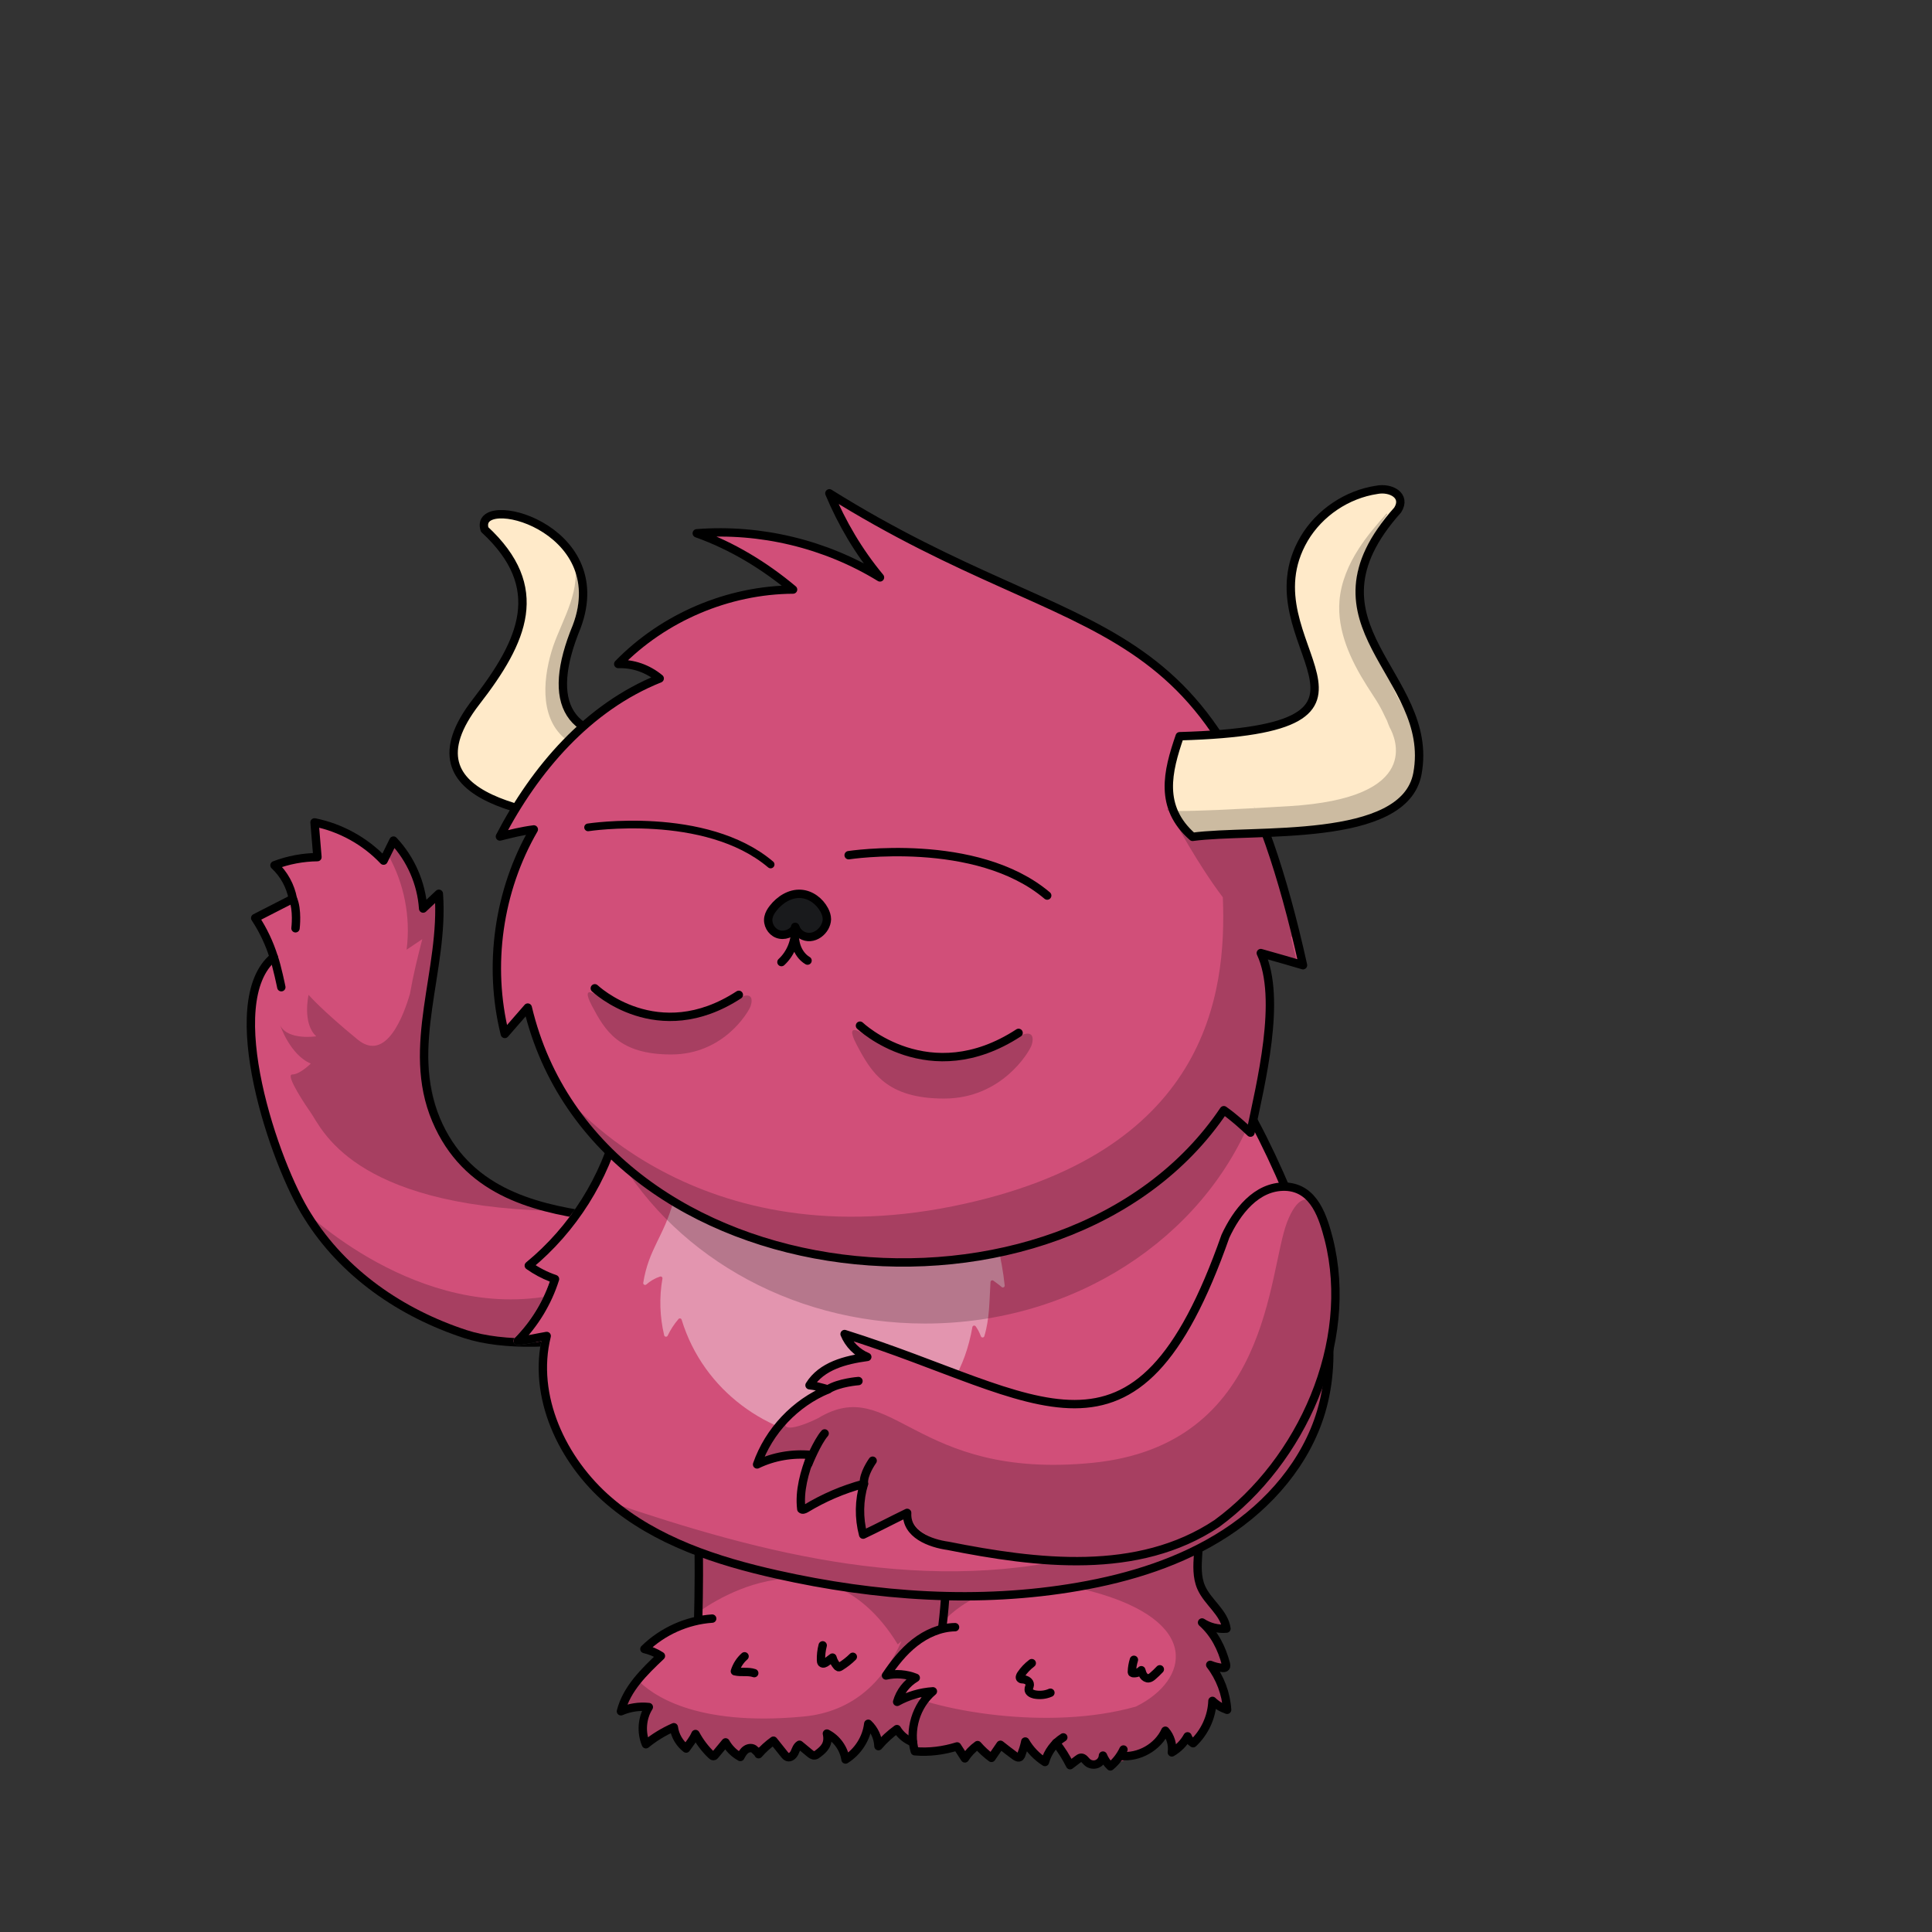 <svg xmlns="http://www.w3.org/2000/svg" xmlns:xlink="http://www.w3.org/1999/xlink" viewBox="0 0 3000 3000" width="100%" height="100%"><rect x="0" y="0" width="3000" height="3000" fill="#333333" stroke="none"/> <g id="Shaggy-Legs-Maroon" class="legs">  <defs>   <style>    .leg-color {     fill: #D14F79;    }   </style>  </defs>  <g>   <path class="leg-color" d="M1850.14,2189.82c9.53-.82,19.84,2.85,17.86,13.63-1.02,20.82-1.9,41.63-3.95,66.61-1.81,60.86-18.08,142.06,4.24,198.54,10.56,19.54,31.22,35.8,29.72,57.92-9.75-2.27-19.51-4.67-29.27-6.94,16.81,21.15,28.2,46.48,32.79,73.19-6.35-.7-12.56-1.28-18.91-1.98,11.29,18.23,17.52,39.59,17.56,61.02-5.83-.72-11.46-3.12-16.09-6.72-1.38,25.73-14.92,50.43-35.87,65.43-1.03-4.1-2.84-8.17-5.27-11.58-4.76,8.54-12.03,15.62-20.79,20.15-3.75-8.4-7.63-16.8-11.38-25.07-11.1,12.36-87.64,61.39-96.9,38.06-9.52,9.08-26.73,7.95-34.93-2.25-2.75,6.93-13.19,7.39-19.27,3.06-11.09-7.65-19.15-41.99-32.33-13.95-1.63,5.6-2.32,12.21-6.72,16.09-10.34-8.58-20.81-17.15-31.15-25.73-1.98,6.9-3.95,13.68-5.8,20.58-9.43-8.35-19.99-15.5-31.27-21.21-4.18,6.46-8.24,12.91-12.43,19.24-9.74-1.88-12.77-11.73-19.66-17.45-8.65,4.15-16.32,10.33-22.28,17.88-6.11-5.49-9.9-18.92-19.75-16.15-18.85,3.96-38.1,7.67-57.04,4.78-2.2-.19-4.05-1.55-3.48-3.89,1.27-12.82,2.54-25.64,3.81-38.59-14.25,22.79-5.34,31.15-32.04,15.61-6.46,7.82-14.12,14.78-22.59,20.34-26.96-52.33-7.91-9.3-46.21,16.31-1.5,1.47-3.45,1.14-4.79-.49-8.54-8.77-17.08-17.53-28.95-25.54-4.03,11.36-9.11,26.24-21.8,28.96-9.79-3.43-17.55-12.09-26.5-17.49-4.35,5.43-6.94,13.26-12.75,17.19-8.78,.02-18.29-19.17-24.56-25.55-8.06,6.32-14.71,16.35-23.75,20.51-9.51-10.93-25.8-11.57-30.46,4.2-8.45-5.8-16.28-12.65-22.98-20.31-4.05,6.71-8.18,18.98-17.07,19.26-12.55-9.03-22.27-22.4-32.58-33.95-2.81,9-7.84,17.29-14.6,24.09-5.53-11.57-11.31-22.88-17.61-34.04-15.15,6.55-29.47,15.01-42.32,25.23-5.74-18.28-3.56-39,5.85-55.7-12.35,1.43-24.82,2.85-37.17,4.28-.9-32.37,32.52-65.45,53.75-87.81-4-4.13-9.26-7.06-14.98-8.3,19.61-20.63,44.68-36.15,69.38-42.87,20.36-58.09-21.51-266.67,15.06-302.04,137.83-119.01,388.93-86.07,554.45-69.13,75.3,9.36,133.39,9.32,203.77,42.58Z"/>   <g>    <path d="M1078.49,2236.54c6.18,92.88,8.11,186.15,5.64,279.18" style="fill: none; stroke: #000; stroke-linecap: round; stroke-linejoin: round; stroke-width: 13px;"/>    <path d="M1105.88,2513.35c-39.16,2.66-77.21,19.75-105.26,47.24,9.1,2.03,17.87,5.76,25.65,10.8-26.07,24.58-53.24,51.13-62.08,85.88,13.5-5.85,28.66-8.14,43.3-6.54-10.69,16.99-12.31,39.25-4.49,57.72,13.08-10.74,27.78-19.6,43.31-26.42,1.7,12.98,8.8,25.15,19.12,33.09,5.06-7.39,10.91-14.16,14.52-22.54,6.58,12.18,14.94,23.28,24.92,32.77,.8,.88,1.86,1.62,3.02,1.58s1.91-.96,2.65-1.89c5.34-6.5,10.82-12.99,16.16-19.49,5.34,9.51,13.33,17.39,22.92,22.64,2.32-4.33,4.76-8.8,8.8-11.51,4.04-2.84,10.09-3.29,13.43,.22,1.6,1.76,3.76,4.53,5.65,3.18" style="fill: none; stroke: #000; stroke-linecap: round; stroke-linejoin: round; stroke-width: 13px;"/>    <path d="M1177.89,2723.93c6.85-7.83,14.63-14.92,23.09-21,5.65,7.18,11.42,14.22,17.07,21.4,1.34,1.64,2.69,3.27,4.64,3.98,4.57,1.66,9.08-2.61,11.14-6.94,2.06-4.33,3.44-9.53,7.62-12.12,5.17,4.35,10.47,8.57,15.64,12.93,2.25,1.86,4.9,3.98,7.86,3.62,1.93-.19,3.57-1.4,5.08-2.61,9.2-7.01,17.74-14.63,13.98-31.3,15.35,7.77,26.43,23.3,28.91,40.26,19.24-11.97,32.65-32.92,35.29-55.47,9.45,8.99,15.28,21.72,15.82,34.74,8.46-9.95,18.12-18.78,28.72-26.47,5.59,9.38,14.6,16.71,24.79,20.38" style="fill: none; stroke: #000; stroke-linecap: round; stroke-linejoin: round; stroke-width: 13px;"/>    <path d="M1458.75,2287.84c12.82,78.47,14.34,158.84,4.59,237.77" style="fill: none; stroke: #000; stroke-linecap: round; stroke-linejoin: round; stroke-width: 13px;"/>    <path d="M1482.99,2526.67c-22.71,.33-44.6,10.07-62.49,24.06-17.89,13.99-32.03,32.13-44.72,50.99,15.25-3.58,31.55-2.29,46.2,3.57-13.94,8.19-24.48,21.82-28.89,37.32,17-9.45,36.18-15.09,55.51-16.35-26.15,22.13-37.59,60.19-28.15,93.07,22.01,2.01,44.51-.9,65.73-7.51,4.07,6.2,8.01,12.4,12.08,18.59,5.17-8.04,11.91-15.09,19.74-20.64,6.43,7.41,13.61,14.03,21.54,19.84,4.69-6.73,9.38-13.59,13.94-20.32,7.41,5.83,14.83,11.66,22.49,17.23,2.38,1.73,5.79,3.56,8.05,1.55,.88-.8,1.23-1.85,1.72-2.89,2.37-6.53,4.75-13.06,6.3-20.98,7.38,12.8,18.06,23.82,30.57,31.82,4.28-15.76,14.68-29.64,28.48-38.21" style="fill: none; stroke: #000; stroke-linecap: round; stroke-linejoin: round; stroke-width: 13px;"/>    <path d="M1639.74,2706.42c8.47,10.7,15.81,22.35,21.88,34.55,3.91-2.96,7.94-6.06,11.85-9.03,1.64-1.21,3.4-2.56,5.34-2.62,3.87-.12,6.33,4.06,9.12,6.68,4,3.88,10.36,5.09,15.59,2.99,5.23-2.1,8.93-7.38,9.14-12.94,2.53,6.37,6.58,12.05,11.51,16.8,8.55-7.11,15.62-16.12,20.34-26.21" style="fill: none; stroke: #000; stroke-linecap: round; stroke-linejoin: round; stroke-width: 13px;"/>    <path d="M1740.17,2726.59c28.24,3.1,57.54-13.45,69.37-39.12,8.03,9.04,11.79,21.7,10.11,33.63,10.14-5.87,18.77-14.67,24.38-24.91,1.56,4.34,4.65,8.24,8.6,10.7,18.05-16.84,29.16-41.07,30.05-65.76,6.52,6.25,14.29,10.91,22.77,13.86-1.57-25.12-10.88-49.87-26.23-69.78,6.15,2.52,12.52,4.12,19.13,4.69,1.68,.2,3.75,.14,4.87-1.19s.67-3.25,.36-4.92c-6.32-24.2-17.63-47.07-37.03-64.4,11.07,7.26,24.74,10.7,37.87,9.51-3.51-25.06-29.05-40.77-39.21-63.95-6.96-15.92-5.99-34.02-4.85-51.22,4.41-72.43,8.96-144.74,10.44-219.79-103.15-36.61-213.58-46.66-322.64-54.04-111.78-7.55-225.67-12.58-333.97,16.03-49.93,13.2-100.22,35.07-131.84,75.96" style="fill: none; stroke: #000; stroke-linecap: round; stroke-linejoin: round; stroke-width: 13px;"/>    <path d="M1156.15,2571.91c-7.03,6.16-12.2,14.33-15.01,23.2,9.76,2.4,20.51-.39,30.04,2.92" style="fill: none; stroke: #000; stroke-linecap: round; stroke-linejoin: round; stroke-width: 13px;"/>    <path d="M1277.47,2554.89c-1.95,7.55-2.87,15.45-2.62,23.32,.05,1.42,.22,2.96,1.16,3.97,2,2,5.3,.35,7.57-1.4,3.03-2.29,6.05-4.58,9.08-6.87,1.32,4.86,3.92,9.56,7.27,13.32,.54,.63,1.2,1.25,1.98,1.49,1.17,.22,2.18-.33,3.2-1.01,6.96-4.35,13.39-9.33,19.14-15.07" style="fill: none; stroke: #000; stroke-linecap: round; stroke-linejoin: round; stroke-width: 13px;"/>    <path d="M1602.11,2582.52c-6.55,4.98-12.3,10.98-16.86,17.83-1.23,1.98-2.43,4.72-.71,6.22,1.06,1,2.61,.95,3.91,1.04,5.04,.23,10.83,3.53,10.6,8.57-.18,2.59-1.91,4.97-1.69,7.67,.26,3.99,4.85,6.3,8.75,7.21,8.32,1.67,17.2,.87,24.96-2.6" style="fill: none; stroke: #000; stroke-linecap: round; stroke-linejoin: round; stroke-width: 13px;"/>    <path d="M1760.73,2577.36c-1.87,6-2.97,12.23-3.15,18.56,.02,.52,.03,.9,.3,1.41,.4,.5,1.05,.61,1.7,.72,4.66,.5,9.39-1.2,12.64-4.53,.87,2.94,1.74,6.01,3.49,8.41,1.76,2.53,4.79,4.37,7.75,4.14,2.45-.21,4.59-1.82,6.47-3.43,3.9-3.35,7.53-6.82,11.03-10.55" style="fill: none; stroke: #000; stroke-linecap: round; stroke-linejoin: round; stroke-width: 13px;"/>   </g>  </g>  <path d="M1900.82,2588.94c-4.99-25.3-16.07-49.22-32.07-69.36,9.75,2.27,19.51,4.67,29.27,6.94,1.49-22.12-19.16-38.38-29.72-57.92-22.32-56.48-6.05-137.68-4.24-198.54,2.05-24.98,2.93-45.79,3.95-66.61,1.98-10.78-8.33-14.45-17.86-13.63-70.38-33.26-128.47-33.23-203.77-42.58-165.52-16.94-416.62-49.89-554.45,69.13-34.01,32.9-.17,215.62-11.65,287.75,.83,.92,1.3,1.43,1.3,1.43,0,0,190.89-150.28,312.47,47.82l5.84-5.09c-26.49,59.85-72.63,109.64-152.39,117.17-169.88,16.05-237.35-35.28-258.49-58.05-.71,.96-1.42,1.92-2.11,2.89-.08,.11-.16,.23-.24,.34-.61,.86-1.21,1.72-1.8,2.58-.13,.19-.25,.38-.38,.57-.53,.79-1.06,1.58-1.58,2.38-.16,.24-.31,.49-.47,.74-.47,.74-.94,1.49-1.4,2.23-.18,.29-.35,.58-.53,.87-.42,.71-.84,1.41-1.25,2.12-.19,.32-.37,.65-.55,.98-.38,.68-.75,1.36-1.12,2.04-.19,.35-.37,.71-.56,1.06-.34,.66-.67,1.32-1,1.97-.19,.38-.37,.75-.55,1.13-.3,.64-.6,1.28-.88,1.92-.18,.4-.35,.79-.52,1.19-.27,.63-.52,1.25-.77,1.88-.16,.41-.33,.82-.49,1.23-.23,.62-.45,1.24-.67,1.85-.15,.42-.3,.84-.44,1.27-.2,.61-.38,1.22-.57,1.83-.13,.43-.26,.86-.38,1.29-.17,.61-.32,1.22-.47,1.83-.11,.43-.22,.86-.31,1.3-.14,.62-.25,1.23-.36,1.85-.08,.43-.17,.85-.24,1.28-.1,.64-.18,1.28-.26,1.91-.05,.4-.11,.81-.16,1.21-.07,.7-.11,1.4-.15,2.1-.02,.34-.06,.68-.07,1.03-.04,1.04-.05,2.08-.02,3.12h0c9.11-1.05,18.29-2.1,27.44-3.16,3.25-.37,6.5-.75,9.74-1.12h0s0,0,0,0c-5.32,9.44-8.32,20.16-8.9,31-.44,8.34,.55,16.75,3.05,24.7,3.21-2.55,6.51-5,9.9-7.33,6.77-4.66,13.87-8.88,21.22-12.63,3.67-1.87,7.41-3.63,11.2-5.27,6.29,11.16,12.07,22.47,17.61,34.04,2.81-2.83,5.31-5.93,7.48-9.22,3.05-4.61,5.47-9.61,7.11-14.86h0s0,0,0,0c1.93,2.17,3.84,4.4,5.76,6.65,1.28,1.5,2.55,3.01,3.84,4.53,7.06,8.31,14.35,16.57,22.98,22.78,8.9-.28,13.03-12.55,17.07-19.26h0c1.24,1.42,2.54,2.8,3.85,4.17,5.78,5.99,12.25,11.42,19.12,16.14,.23-.78,.5-1.51,.78-2.21,.17-.41,.34-.8,.52-1.18,.36-.75,.75-1.45,1.17-2.09,.35-.54,.72-1.05,1.11-1.52,.06-.07,.12-.15,.18-.23,1.48-1.73,3.22-2.97,5.11-3.78,.43-.19,.88-.36,1.33-.5,.35-.11,.7-.2,1.05-.28,.71-.16,1.43-.27,2.16-.32,.37-.03,.73-.04,1.1-.04,5.17-.03,10.7,2.47,15.04,6.96,.31,.32,.61,.65,.91,.99,.56-.26,1.12-.54,1.67-.85,1.23-.69,2.42-1.48,3.58-2.35,.8-.6,1.58-1.23,2.36-1.89,.16-.13,.31-.27,.47-.4,4.87-4.28,9.3-9.62,14.18-13.78,.49-.42,.99-.83,1.5-1.23,1.96,2,4.24,5.24,6.71,8.76,.49,.7,1,1.42,1.51,2.14,3.05,4.31,6.36,8.73,9.69,11.57,1.39,1.18,2.79,2.1,4.17,2.61,.83,.31,1.66,.48,2.48,.47,1.09-.74,2.07-1.61,2.96-2.58,.43-.47,.84-.96,1.24-1.47,2.36-3,4.19-6.61,6.26-9.87,.72-1.15,1.48-2.25,2.29-3.27,4.47,2.7,8.65,6.21,12.94,9.48,1.07,.82,2.15,1.62,3.24,2.39,3.27,2.31,6.66,4.33,10.33,5.62,7.93-1.7,12.89-8.16,16.48-15.53,.36-.74,.7-1.48,1.04-2.24s.65-1.51,.96-2.27c1.24-3.03,2.31-6.09,3.32-8.93h0s0,0,0,0c5.19,3.51,9.75,7.16,13.95,10.89,1.2,1.07,2.37,2.14,3.52,3.22,1.15,1.08,2.27,2.16,3.38,3.25,2.77,2.72,5.44,5.46,8.11,8.19,.34,.41,.71,.74,1.1,.97,1.18,.71,2.56,.62,3.69-.48,1.2-.8,2.34-1.62,3.43-2.45,3.81-2.91,6.97-5.98,9.62-9.08,.38-.44,.75-.88,1.1-1.33,11.45-14.15,12.6-28.25,16.37-28.2,1.18,.02,2.61,1.41,4.7,4.62,.21,.32,.42,.66,.65,1.02,2.44,3.93,5.72,10.11,10.35,19.1,8.47-5.56,16.13-12.52,22.59-20.34h0c2.5,1.46,4.69,2.7,6.62,3.75,1.06,.58,2.03,1.08,2.94,1.53,.37,.18,.73,.36,1.07,.52,4.98,2.37,7.61,2.72,9.49,1.27,.19-.15,.38-.32,.56-.51,.54-.56,1.03-1.29,1.51-2.18,.32-.59,.64-1.26,.97-1.99,.33-.73,.67-1.54,1.04-2.41,.18-.44,.37-.89,.57-1.36,.79-1.87,1.72-4.01,2.89-6.39,.29-.59,.6-1.2,.93-1.83,.98-1.87,2.11-3.88,3.45-6.02h0s0,0,0,0c-.95,9.71-1.9,19.35-2.86,28.97-.32,3.21-.64,6.42-.95,9.62-.14,.59-.13,1.11,0,1.57,.03,.12,.07,.23,.12,.33,.09,.21,.21,.41,.36,.59,.22,.27,.48,.51,.79,.7,.62,.39,1.39,.63,2.22,.7,4.73,.72,9.49,1.03,14.25,1.03,1.19,0,2.38-.02,3.57-.06,3.57-.12,7.15-.39,10.73-.79,9.54-1.06,19.06-2.98,28.48-4.96,.92-.26,1.79-.38,2.62-.37,3.3,.02,5.85,2,8.1,4.67,.19,.22,.37,.45,.56,.68,1.04,1.31,2.02,2.74,2.99,4.18,1.77,2.62,3.51,5.22,5.48,7,5.96-7.55,13.63-13.73,22.28-17.88h0c.43,.36,.85,.73,1.25,1.12,1.61,1.55,3.03,3.3,4.4,5.08,1.38,1.78,2.72,3.58,4.19,5.21,.37,.41,.74,.81,1.13,1.19,2.32,2.31,5.03,4.13,8.68,4.84,4.19-6.33,8.24-12.78,12.43-19.24h0c7.05,3.57,13.82,7.7,20.21,12.34,3.83,2.78,7.53,5.74,11.06,8.88,1.85-6.9,3.83-13.68,5.8-20.58h0s0,0,0,0c10.34,8.58,20.81,17.15,31.15,25.73,.67-.59,1.24-1.25,1.75-1.95,2.87-3.92,3.58-9.39,4.97-14.14,2.68-5.7,5.14-8.82,7.47-10.11,1.79-1,3.49-.91,5.14-.08,3.3,1.65,6.38,6.27,9.5,11.14,.16,.24,.31,.49,.47,.73,.31,.49,.63,.98,.94,1.47,.63,.98,1.26,1.95,1.89,2.89,.32,.47,.64,.93,.96,1.39,1.28,1.82,2.58,3.48,3.93,4.81,.67,.66,1.35,1.25,2.05,1.73,1.14,.81,2.43,1.45,3.8,1.92,5.92,2.01,13.23,.65,15.47-4.98,1.54,1.91,3.39,3.5,5.45,4.77,1.03,.63,2.11,1.19,3.23,1.65,.75,.31,1.51,.59,2.29,.83,1.55,.48,3.16,.81,4.78,.99,.43,.05,.86,.08,1.29,.11,5.68,.35,11.48-1.12,16.02-4.52,.65-.49,1.28-1.02,1.87-1.58,.43,1.09,1.02,2.03,1.73,2.81,.48,.52,1.01,.98,1.61,1.38,1.48,.99,3.31,1.59,5.42,1.86,.85,.11,1.74,.16,2.67,.16s1.91-.05,2.92-.15c1.52-.15,3.12-.4,4.79-.75,.56-.12,1.12-.24,1.69-.38,2.29-.55,4.69-1.26,7.18-2.1,.62-.21,1.25-.43,1.88-.66,1.27-.46,2.55-.94,3.85-1.46,.65-.26,1.3-.52,1.96-.8,5.25-2.18,10.71-4.81,16.13-7.65,.68-.36,1.35-.72,2.03-1.08,6.74-3.63,13.36-7.56,19.33-11.4,.6-.38,1.19-.77,1.77-1.15,1.17-.76,2.31-1.52,3.42-2.26,.55-.37,1.1-.74,1.64-1.11,2.16-1.47,4.18-2.9,6.03-4.26,.93-.68,1.81-1.34,2.65-1.98,.84-.64,1.63-1.26,2.38-1.86,2.61-2.09,4.6-3.88,5.82-5.23,3.75,8.27,7.63,16.67,11.38,25.07,.68-.35,1.35-.73,2.02-1.11,.6-.35,1.2-.71,1.78-1.08,.84-.53,1.67-1.09,2.47-1.67,1.49-1.08,2.92-2.23,4.28-3.46,2.27-2.05,4.35-4.3,6.21-6.72,1.49-1.94,2.83-3.98,4.03-6.11h0s0,0,0,0c2.43,3.41,4.24,7.48,5.27,11.58,9.17-6.56,16.92-14.98,22.85-24.53,.42-.68,.84-1.37,1.24-2.06,2.84-4.85,5.21-9.98,7.07-15.28,.53-1.52,1.02-3.04,1.47-4.59s.85-3.1,1.21-4.66c1.08-4.7,1.77-9.48,2.03-14.31,1.16,.9,2.38,1.72,3.65,2.47s2.59,1.4,3.95,1.97c.68,.29,1.37,.55,2.06,.79,2.09,.72,4.25,1.22,6.43,1.49,0-1.19-.03-2.38-.07-3.58-.01-.31-.02-.63-.04-.94-.04-1.05-.1-2.1-.17-3.14-.01-.16-.02-.31-.03-.47-.09-1.18-.2-2.35-.32-3.53-.03-.3-.07-.61-.1-.91-.11-.98-.24-1.96-.37-2.94-.03-.24-.06-.47-.1-.71-.17-1.16-.36-2.32-.56-3.48-.05-.28-.1-.55-.15-.83-.18-.95-.36-1.9-.56-2.85-.06-.28-.12-.56-.18-.84-.25-1.15-.52-2.29-.8-3.43-.06-.23-.12-.46-.18-.69-.24-.95-.5-1.9-.77-2.84-.09-.3-.17-.6-.26-.9-.33-1.13-.67-2.26-1.04-3.37-.05-.15-.1-.3-.15-.46-.33-.99-.67-1.98-1.02-2.96-.11-.31-.22-.61-.33-.92-.4-1.09-.81-2.17-1.25-3.25-.01-.03-.02-.06-.03-.09-2.5-6.21-5.54-12.21-9.06-17.9,6.35,.7,12.56,1.28,18.91,1.98-.22-1.28-.47-2.55-.72-3.82h0Zm-135.98,60.5c-.36,.18-.7,.35-1.05,.53-137.29,38.86-311.45,4.69-364.39-22.72,8.22-12.03,15.64-23.07,15.64-23.07-14.02-3.95-25.12-2.87-33.58-.14,2.54-25,50.02-58.18,71.48-71.98l.07,.08s.05-.08,.14-.22c6.19-3.98,10.17-6.31,10.17-6.31,0,0,.55-2.87,1.48-7.99,26.04-27.69,96.93-82.29,229.57-46.72,173.52,46.52,151.18,138.35,70.46,178.54Z" style="opacity: .2;"/> </g> <g id="Florax-Body-Maroon" class="body">  <defs>   <style>    .arm-back {     clip-path: url(#body-mask);    }    .body-color {     fill: #D14F79;    }   </style>   <clipPath id="body-mask">    <path d="M-1.38-5.9V3002.85H2998.33V-5.9H-1.38ZM2057.54,2194.43c-22.38,74.92-76.03,143-151.07,191.71-62.32,40.45-137.77,67.94-230.68,84.05-57.52,10.02-117.33,15.02-179.1,15.02-92.93,0-190.32-11.32-291.28-33.92-81.15-18.11-184.5-47.64-263.96-115.86-37.66-32.33-68.28-74.6-86.23-119.03-18.19-45.03-23.24-91.05-14.79-133.76-2.36,.45-4.69,.9-6.98,1.35-9.97,1.95-19.38,3.79-29.07,4.73-2.72,.26-5.33-1.21-6.5-3.68s-.67-5.42,1.25-7.36c24.44-24.68,43.21-54.85,54.53-87.59-12.83-4.93-25.04-11.5-36.39-19.57-1.65-1.17-2.66-3.05-2.73-5.07-.07-2.02,.81-3.96,2.37-5.25,67.76-55.66,116.56-133.1,137.42-218.07,13.95-57.05,33.13-106.04,57-145.61,26.59-44.08,59.96-78.11,99.17-101.15,53.92-31.76,120.01-49.3,208.01-55.2,109.22-7.36,200.05-2.96,277.67,13.47,75.68,16.02,139.07,43.56,193.79,84.2,50.9,37.8,95.24,87.82,135.52,152.91,34.89,56.36,68.02,125.81,104.26,218.56,19.42,49.78,32.06,97.23,37.57,141.03,6.54,52.03,3.25,100.51-9.79,144.09Z" style="fill: #55ff59;"/>   </clipPath>  </defs>  <g>   <path class="body-color" d="M960.64,1743.68c-21.16,86.19-70.96,165.15-139.61,221.54,12.52,8.9,26.32,16,40.77,20.9-11.35,36-31.48,69.29-58.06,96.13,14.58-1.42,29.03-5.03,45.16-7.74-23.22,93.16,23.87,193.41,96.77,255.99,72.9,62.58,167.48,93.54,261.15,114.45,153.28,34.32,313.02,45.8,467.85,18.84,80.38-13.93,159.86-38.71,228.25-83.09s125.03-109.93,148.38-188.12c27.48-91.87,7.23-191.61-27.61-280.89-130.32-333.54-268.38-494.43-704.75-465.01-71.22,4.77-143.61,18.06-205.15,54.32-80.38,47.22-126.96,135.61-153.16,242.7Z" style="stroke: #000; stroke-linecap: round; stroke-linejoin: round; stroke-width: 13px;"/>   <path d="M1045.54,1865.87c-14.97,54.58-38.32,73.55-46.71,126.06-.39,2.58,2.71,4.39,4.77,2.58,6.19-5.42,13.42-9.68,21.29-12.26,2.06-.65,4.13,1.03,3.74,3.23-5.16,29.16-4.13,59.22,2.71,88,.65,2.58,4.26,2.97,5.42,.52,4.39-9.29,10.06-17.93,16.77-25.81,1.42-1.68,4.26-1.16,4.9,1.03,68.77,224.64,406.44,269.8,451.47,11.48,.39-2.45,3.61-3.23,5.16-1.16,3.35,4.77,6.06,9.94,8,15.35,.9,2.58,4.64,2.58,5.42-.13,8.26-27.35,7.74-55.09,9.55-84,.13-2.32,2.84-3.48,4.64-2.06,4,3.1,8.77,6.19,12.52,9.68,1.94,1.81,5.16,.26,4.9-2.32-38.32-350.95-409.27-343.99-514.04-130.45-.39-.13-.39,0-.52,.26Z" style="fill: #fff; isolation: isolate; opacity: .4;"/>   <path d="M2022.79,1921.48c16.39,73.29,18.71,151.35-5.03,222.7-22.71,68.26-68.51,127.74-125.03,172.25-56.51,44.51-123.35,74.71-192.64,94.19-123.87,34.71-255.47,35.87-382.82,17.55-127.35-18.32-251.22-55.48-370.44-96,57.8,51.09,117.8,79.74,188.51,94.06,112.51,22.84,216.89,48.26,331.6,52.51s240.51-13.03,347.08-55.61c89.93-35.87,174.06-95.61,218.83-181.41,50.06-96,44.13-216.25-10.06-320.25Z" style="isolation: isolate; opacity: .2;"/>   <path id="neck-shadow" d="M1387.8,1444.27c-284.61-4.52-379.48,117.46-406.59,232.66-12.15,51.63-22.93,83.28-31.14,102.51,87.51,163.22,272.38,275.75,486.29,275.75,232.44,0,430.58-132.86,506.79-319.25-148.24-245.47-281.99-287.32-555.36-291.66Z" style="opacity: .2;"/>  </g> </g> <g id="Florax-Arms-Purple" class="arms">  <defs>   <style>    .arm-color {     fill: #D14F79;    }    @keyframes wave {     0% { transform: rotate(0deg); }     20% { transform: rotate(0deg); }     25% { transform: rotate(-10deg); }     30% { transform: rotate(10deg); }     35% { transform: rotate(-10deg); }     40% { transform: rotate(10deg); }     45% { transform: rotate(-10deg); }     50% { transform: rotate(10deg); }     55% { transform: rotate(-10deg); }     60% { transform: rotate(10deg); }     65% { transform: rotate(-10deg); }     70% { transform: rotate(10deg); }     75% { transform: rotate(-10deg); }     80% { transform: rotate(0deg); }     100% { transform: rotate(0deg); }    }    #arm-back-wrapper {     transform-origin: 965px 1955px;     animation-duration: 4s;     animation-name: wave;     animation-fill-mode: forwards;     animation-iteration-count: infinite;     animation-delay: 1s;    }    @keyframes arm-move {     0% { transform: rotate(0deg); }     50% { transform: rotate(10deg); }     100% { transform: rotate(0); }    }    #arm-front-wrapper {     transform-origin: 1977px 1918px;     animation-duration: 5s;     animation-name: arm-move;     animation-fill-mode: forwards;     animation-iteration-count: infinite;     animation-delay: 1s;    }   </style>  </defs>  <g>   <g class="arm-front">    <g id="arm-front-wrapper">     <path class="arm-color" d="M1995.71,1842.63c-45.03-1.03-75.61,39.74-92.9,77.03-139.74,397.53-287.34,246.96-591.33,151.86,6.45,15.87,19.48,29.03,35.22,35.48-33.16,4.52-70.96,13.68-89.67,44,8.52,.77,16.9,3.1,28.64,6.45-50.84,21.03-91.87,64.51-110.06,116.51,25.55-12.39,54.71-17.42,84-14.71-10.32,26.06-18.84,56-15.35,84,1.81,1.81,4.9,.52,7.1-.77,27.61-16.64,57.29-29.68,90.19-38.45-7.74,25.55-8.13,53.16-1.29,78.96,22.19-10.45,43.87-21.93,68.38-33.81-2.06,33.42,35.87,47.35,63.61,51.22,137.41,27.35,294.57,47.09,417.27-34.71,132.25-96.77,214.18-280.89,173.8-441.4-8.52-32.26-21.68-80.13-67.61-81.67Z"/>     <path id="Lines" d="M1995.71,1842.63c-45.03-1.03-75.61,39.74-92.9,77.03-139.74,397.53-287.34,246.96-591.33,151.86,6.45,15.87,19.48,29.03,35.22,35.48-33.16,4.52-70.96,13.68-89.67,44,8.52,.77,16.9,3.1,28.64,6.45-50.84,21.03-91.87,64.51-110.06,116.51,25.55-12.39,54.71-17.42,84-14.71-10.32,26.06-18.84,56-15.35,84,1.81,1.81,4.9,.52,7.1-.77,27.61-16.64,57.29-29.68,90.19-38.45-7.74,25.55-8.13,53.16-1.29,78.96,22.19-10.45,43.87-21.93,68.38-33.81-2.06,33.42,35.87,47.35,63.61,51.22,137.41,27.35,294.57,47.09,417.27-34.71,132.25-96.77,214.18-280.89,173.8-441.4-8.52-32.26-21.68-80.13-67.61-81.67Z" style="fill: none; stroke: #000; stroke-linecap: round; stroke-linejoin: round; stroke-width: 13px;"/>     <path class="florax-arm-shadow" d="M1894.6,2360.62c132.25-96.77,214.18-280.89,173.8-441.4-1.85-7.02-3.92-14.77-6.51-22.63l-.4,.57s-32.19-77.93-62.68,0c-30.49,77.93-25.41,347.29-303.25,374.4s-310.02-138.92-425.22-69.46c-4.25,2.56-74.48,35.64-43.09-6.96-20.69,20.76-36.86,46.04-46.55,73.75,25.55-12.39,54.71-17.42,84-14.71-10.32,26.06-18.84,56-15.35,84,1.81,1.81,4.9,.52,7.1-.77,27.61-16.64,57.29-29.68,90.19-38.45-7.74,25.55-8.13,53.16-1.29,78.96,22.19-10.45,43.87-21.93,68.38-33.8-2.06,33.42,35.87,47.35,63.61,51.22,137.41,27.35,294.57,47.09,417.27-34.71Z" style="opacity: .2;"/>     <g class="florax-arms-fingers" data-name="florax-arms-fingers">      <path d="M1255.09,2273.25s13.55-33.88,25.41-47.44" style="fill: none; stroke: #000; stroke-linecap: round; stroke-linejoin: round; stroke-width: 13px;"/>      <path d="M1333.02,2144.5s-30.32,2.19-47.35,12.95" style="fill: none; stroke: #000; stroke-linecap: round; stroke-linejoin: round; stroke-width: 13px;"/>      <path d="M1355.04,2268.17s-15.15,20.89-13.5,35.86" style="fill: none; stroke: #000; stroke-linecap: round; stroke-linejoin: round; stroke-width: 13px;"/>     </g>    </g>   </g>   <g class="arm-back">    <g id="arm-back-wrapper">     <path class="arm-color" d="M1088.9,1960.96c-3.87-117.41-319.21-2.97-411.73-222.18-48.13-113.67,13.16-231.99,4.26-350.95-8.13,7.61-16.26,15.35-24.39,22.97-2.58-39.1-19.23-77.16-46.06-105.54-5.16,10.32-10.19,20.77-15.35,31.1-28.51-30.19-66.58-51.22-107.22-59.35,1.55,17.93,2.97,36,4.52,53.93-22.71,.26-45.42,4.52-66.71,12.64,14.71,13.68,24.9,32.26,28.51,52-19.48,9.94-38.97,20-58.45,29.93,12.39,18.71,22.06,39.22,28.77,60.64-84.51,69.55,1.68,322.7,52.77,402.18,55.22,88.9,145.28,150.7,244.76,183.22,117.54,38.58,369.66-9.81,366.31-110.58Z"/>     <path id="Line" d="M1088.9,1960.96c-3.87-117.41-319.21-2.97-411.73-222.18-48.13-113.67,13.16-231.99,4.26-350.95-8.13,7.61-16.26,15.35-24.39,22.97-2.58-39.1-19.23-77.16-46.06-105.54-5.16,10.32-10.19,20.77-15.35,31.1-28.51-30.19-66.58-51.22-107.22-59.35,1.55,17.93,2.97,36,4.52,53.93-22.71,.26-45.42,4.52-66.71,12.64,14.71,13.68,24.9,32.26,28.51,52-19.48,9.94-38.97,20-58.45,29.93,12.39,18.71,22.06,39.22,28.77,60.64-84.51,69.55,1.68,322.7,52.77,402.18,55.22,88.9,145.28,150.7,244.76,183.22,117.54,38.58,369.66-9.81,366.31-110.58Z" style="fill: none; stroke: #000; stroke-linecap: round; stroke-linejoin: round; stroke-width: 13px;"/>     <g class="florax-arm-shadow" style="opacity: .2;">      <path d="M482.57,1727.75c16.94,23.72,62.68,144,372.71,152.47,0,0-72.15-15.73-130.42-67.96,1.17,.67,2.34,1.35,3.53,2-34.32-38.71-53.68-89.16-60.77-140.51-7.1-51.35-2.58-103.48,6.19-154.57,6.71-39.22,16-78.45,13.93-118.19-.13-1.42-.26-3.1-1.29-4-1.55-1.29-4-.52-5.81,.39-7.87,4.13-14.84,9.81-20.39,16.64-4.77-40.26-20.52-79.09-45.03-111.35-3.87,6.45-7.74,12.77-12.77,24.39,25.16,44.39,35.48,97.03,28.9,147.61,8.13-5.42,16.26-10.97,24.39-16.39-7.26,27.86-14.2,56.13-19.1,84.59-9.2,32-36.56,107.93-81.23,71.38-55.91-45.74-76.24-69.46-76.24-69.46,0,0-10.16,44.05,11.86,64.38,0,0-44.05,6.78-55.91-16.94,0,0,15.25,45.74,47.44,59.29,0,0-16.94,16.94-28.8,16.94s23.78,52.26,28.8,59.29Z"/>      <path d="M1085.68,1942.9c-13.55-49.13-201.6-57.6-201.6-57.6,0,0,191.43,81.32-22.02,125.36-213.46,44.05-393.03-133.83-393.03-133.83,79.35,127.41,176.4,180.35,278.5,197.25-5.43-.16-10.87-.36-16.29-.6,25.16,8.64,52.51,8,79.09,7.1,1.63-.05,3.27-.11,4.9-.17,30.77,.87,61.73-.68,92.57-3.67,157.55-15.25,191.43-84.71,177.88-133.84Z"/>     </g>     <g class="florax-arms-fingers">      <path d="M458.86,1441.44s3.6-29.07-4.13-45.88" style="fill: none; stroke: #000; stroke-linecap: round; stroke-linejoin: round; stroke-width: 13px;"/>      <path d="M436.83,1532.92s-6.62-32.58-11.78-46.78" style="fill: none; stroke: #000; stroke-linecap: round; stroke-linejoin: round; stroke-width: 13px;"/>     </g>    </g>   </g>  </g> </g> <g id="Yak" class="head">  <g>   <g id="yak-horn-back">    <path id="Horn_back-2" data-name="Horn back" d="M960.64,1283.05c-112.38-16-344.37-34.84-221.15-193.54,73.29-94.58,110.32-177.28,13.03-267.34-18.84-59.61,201.93-5.81,142.83,151.22-48.77,118.45-15.61,183.22,116.12,171.09,25.16,42.71-8.9,110.19-50.84,138.58Z" style="fill: #ffeac9;"/>    <path id="Horn_back-3" data-name="Horn back" d="M960.64,1283.05c-112.38-16-344.37-34.84-221.15-193.54,73.29-94.58,110.32-177.28,13.03-267.34-18.84-59.61,201.93-5.81,142.83,151.22-48.77,118.45-15.61,183.22,116.12,171.09,25.16,42.71-8.9,110.19-50.84,138.58Z" style="fill: none; stroke: #000; stroke-linecap: round; stroke-linejoin: round; stroke-width: 13px;"/>    <path d="M890.32,866.81c13.81,47.35-15.74,92.51-31.1,135.87-15.35,45.55-22.97,109.16,17.16,143.61,13.16,10.45,30.06,14.71,46.45,18.84,31.35,7.87,62.84,15.74,94.19,23.48,2.45-18.32,.52-45.16-21.16-49.93-7.48-1.42-15.1,1.55-22.45,3.48-45.68,12.64-96.13-19.48-104-66.32-9.55-74.71,54.19-127.99,20.9-209.02Z" style="isolation: isolate; opacity: .2;"/>   </g>   <g id="yak-head">    <path d="M819.49,1564.59c-11.87,13.68-23.74,27.22-35.61,40.9-26.45-106.32-9.94-222.7,45.03-317.54-19.1,2.45-35.87,6.71-52.64,10.97,54.32-104.64,136.64-200.9,248.12-245.41-18.84-15.61-41.68-23.22-64.38-22.45,70.45-72.38,170.44-114.96,271.47-115.61-44.13-37.03-94.83-67.87-149.54-87.35,98.83-7.74,199.99,16.64,284.5,68.51-33.55-40.39-59.09-84.25-78.58-130.58,407.08,254.7,606.04,148.64,735.45,732.74-20.26-5.94-40.64-11.87-65.55-18.84,33.16,70.96-.26,202.57-16,278.83-12.52-11.61-25.16-23.35-41.42-34.84-248.64,369.66-972.09,297.92-1080.86-159.35Z" style="fill: #d14f79;"/>    <path d="M819.49,1564.59c-11.87,13.68-23.74,27.22-35.61,40.9-26.45-106.32-9.94-222.7,45.03-317.54-19.1,2.45-35.87,6.71-52.64,10.97,54.32-104.64,136.64-200.9,248.12-245.41-18.84-15.61-41.68-23.22-64.38-22.45,70.45-72.38,170.44-114.96,271.47-115.61-44.13-37.03-94.83-67.87-149.54-87.35,98.83-7.74,199.99,16.64,284.5,68.51-33.55-40.39-59.09-84.25-78.58-130.58,407.08,254.7,606.04,148.64,735.45,732.74-20.26-5.94-40.64-11.87-65.55-18.84,33.16,70.96-.26,202.57-16,278.83-12.52-11.61-25.16-23.35-41.42-34.84-248.64,369.66-972.09,297.92-1080.86-159.35Z" style="fill: none; stroke: #000; stroke-linecap: round; stroke-linejoin: round; stroke-width: 13px;"/>   </g>   <g id="yak-horn-front">    <path d="M1851.83,1299.44c94.19-12.9,328.76,11.61,349.15-98.19,28.51-154.32-190.57-230.18-30.71-409.27,14.19-22.19-10.32-35.74-32.51-31.35-46.32,6.97-89.03,35.74-112.77,76-96.13,164.38,196.77,295.47-193.15,306.57-18.84,54.71-32.77,110.06,20,156.25Z" style="fill: #ffeac9;"/>    <path d="M1851.83,1299.44c94.19-12.9,328.76,11.61,349.15-98.19,28.51-154.32-190.57-230.18-30.71-409.27,14.19-22.19-10.32-35.74-32.51-31.35-46.32,6.97-89.03,35.74-112.77,76-96.13,164.38,196.77,295.47-193.15,306.57-18.84,54.71-32.77,110.06,20,156.25Z" style="fill: none; stroke: #000; stroke-linecap: round; stroke-linejoin: round; stroke-width: 13px;"/>   </g>   <g style="opacity: .2;">    <path d="M2202.5,1146.22c-6.84-20.9-18.19-39.87-29.55-58.71-11.74-19.74-17.75-44.38-29.5-64.12-17.68-29.55-33.7-57.03-34.73-91.48-.52-18.45-4.03-35.62,2.16-52.91,9.54-27.53,23.65-53.29,43.12-80.2,.6-.84-.58-1.79-1.27-1.03-15.44,17.24-30.39,34.9-42.89,54.26-15.74,24.39-27.61,52-29.93,81.03-3.74,46.84,17.42,92.13,42.58,131.87,10.99,17.44,18.78,27.59,27.35,46.27,.31,.68,3.63,7.49,3.39,6.78-.56-1.69,1.7,4.35,1.69,4.33-.75-1.88,2.44,6.28,2.82,6.96,8.74,15.57,52.72,110.01-156.05,122.54-19.82,1.19-37.59,2.2-53.54,3.07-.34-1.08-.68-2.16-1.02-3.25,.23,1.09,.44,2.18,.66,3.27-87.61,4.73-119.9,4.86-130.88,3.92-.64-.05-1.09,.62-.79,1.19,8.4,16.02,43.36,81.25,82.67,133.31,6.13,150-23.24,399.67-418.89,479.66-413.36,83.58-609.88-180.71-609.88-180.71,0,0,38.07,85.07,148.5,155.27-2.02-1.05-4.05-2.1-6.06-3.17,103.09,71.22,226.44,112.25,351.6,118.7s225.15-12.9,336.37-70.45c70.32-36.39,158.7-99.61,196.9-168.9,12.9,9.68,29.81,24.26,42.71,33.93,.13-26.58,8.52-52.26,14.71-78.06,15.85-66.1,17.16-135.67,3.67-202.29,.04-.06,.08-.13,.12-.19,16.99,9.49,35.89,15.27,55.18,16.94-2.94-12.99-5.99-25.95-9.15-38.98l5.46-1.98c.4-.15,.62-.58,.51-.99l-44.67-158.56c-.15-.53,.25-1.06,.81-1.04,8.99,.32,70.8,1.95,125.41-11.64,.05-.01,.1-.02,.15-.02,21.74-.95,43.3-6.75,62.52-16.96,21.81-11.61,33.93-33.16,42.19-56.51,7.23-20.77,12.39-40.26,5.55-61.16Z"/>    <path d="M1813.86,1258.46c.66,.12,1.17-.59,.86-1.19-.07-.13-.13-.25-.18-.35-.18-.35-.58-.51-.96-.4-1.25,.38-3.49,1.27,.29,1.94Z"/>   </g>  </g> </g> <g id="Beady" class="face">  <defs>   <style>    .eye-pupil, .eye-blink {     opacity: 0;    }    @keyframes blink-shut {     0% { opacity: 0 }     40% { opacity: 0 }     41% { opacity: 1 }     50% { opacity: 1 }     51% { opacity: 0 }     100% { opacity: 0 }    }    @keyframes blink-open {     0% { opacity: 1 }     40% { opacity: 1 }     41% { opacity: 0 }     50% { opacity: 0 }     51% { opacity: 1 }     100% { opacity: 1 }    }     .eye-blink {     transform-origin: center center;     transform-box: bag-blink;     animation-duration: 2s;     animation-name: blink-shut;     animation-fill-mode: forwards;     animation-iteration-count: infinite;    }    .eye-pupil {     transform-origin: center center;     transform-box: bag-blink;     animation-duration: 2s;     animation-name: blink-open;     animation-fill-mode: forwards;     animation-iteration-count: infinite;    }    @keyframes bag-blink {     0% { transform: translate(0, 0px) }     40% { transform: translate(0, 0px) }     41% { transform: translate(0, -40px) }     50% { transform: translate(0, -40px) }     51% { transform: translate(0, 0px) }     100% { transform: translate(0, 0px) }    }        .eye-bag {     transform-origin: center center;     transform-box: bag-blink;     animation-duration: 2s;     animation-name: bag-blink;     animation-fill-mode: forwards;     animation-iteration-count: infinite;    }   </style>   <clipPath id="beady-clippath">    <path d="M1312.69,1324.55s211.76-28.8,282.92,49.13l83.01,60.99-79.62,216.85-340.52-40.66,54.21-286.31Z" style="fill: none;"/>   </clipPath>   <clipPath id="beady-clippath-1">    <path d="M908.51,1281.62s194.69-26.48,260.1,45.17l76.32,56.07-73.2,199.36-313.06-37.38,49.84-263.22Z" style="fill: none;"/>   </clipPath>  </defs>  <g>   <g>    <path d="M1235.09,1439.21c-3.74,3.35-7.61,6.84-12.26,8.77-11.35,4.77-26.19-1.94-30.06-13.68-2.32-6.97-1.03-14.71,2.32-21.29,3.35-6.45,8.64-11.87,14.45-16.26,9.81-7.48,22.19-12.9,34.32-10.32,7.23,1.55,13.55,5.68,19.1,10.45,7.87,6.84,14.84,15.48,16.9,25.81s-1.94,22.19-11.23,27.1c-4.64,2.45-10.19,2.97-15.48,3.1-3.74,.13-7.61,0-11.1-1.55-3.48-1.42-6.58-4.52-6.97-12.13Z" style="fill: #191a1c;"/>    <path d="M1235.22,1440.5c-5.42,9.16-17.81,13.55-27.87,9.68-10.06-3.87-16.26-15.35-14.06-25.81,1.03-5.16,3.87-9.81,7.1-13.93,10.32-13.29,26.19-23.48,42.97-22.45,15.48,.9,29.42,11.48,36.64,25.16,2.32,4.39,4,9.29,4,14.32-.13,4.39-1.55,8.64-3.61,12.39-4.64,8.13-12.9,14.32-22.32,15.1-9.42,.77-19.1-4.77-22.84-14.45Z" style="fill: none; stroke: #000; stroke-linecap: round; stroke-linejoin: round; stroke-width: 13px;"/>    <path d="M1213.42,1493.92c14.58-13.42,22.71-33.81,21.29-54.71-1.29,9.81-1.16,19.87,1.81,29.29s8.9,18.06,17.42,23.1" style="fill: none; stroke: #000; stroke-linecap: round; stroke-linejoin: round; stroke-width: 13px;"/>   </g>   <g>    <g class="eye-pupil" style="clip-path: url(#beady-clippath);">     <g>      <path d="M1562.29,1351.24c15.04,21.26,23.88,47.22,23.88,75.24,0,72.03-58.39,130.41-130.41,130.41-43.26,0-81.58-21.06-105.31-53.49,16.93,57.07,69.77,98.7,132.33,98.7,76.23,0,138.03-61.8,138.03-138.03,0-46.63-23.12-87.85-58.52-112.84Z" style="opacity: .2;"/>      <circle cx="1460.72" cy="1440.46" r="149.51"/>      <path d="M1535.9,1335.58c14.08,19.89,22.35,44.18,22.35,70.4,0,67.4-54.64,122.03-122.03,122.03-40.48,0-76.34-19.71-98.54-50.05,15.85,53.4,65.28,92.36,123.83,92.36,71.33,0,129.16-57.83,129.16-129.16,0-43.63-21.64-82.2-54.76-105.59Z" style="fill: #fff; opacity: .15;"/>      <path d="M1401.01,1365.94c-14.97,10.84-25.68,27.48-29.42,45.68" style="fill: none; stroke: #fff; stroke-linecap: round; stroke-linejoin: round; stroke-width: 13px;"/>     </g>    </g>    <path d="M1317.77,1327.94s198.21-30.49,308.33,62.68" style="fill: none; stroke: #000; stroke-linecap: round; stroke-miterlimit: 10; stroke-width: 13px;"/>   </g>   <g>    <g class="eye-pupil" style="clip-path: url(#beady-clippath-1);">     <g>      <path d="M1137.98,1306.15c13.83,19.54,21.96,43.41,21.96,69.17,0,66.22-53.68,119.9-119.9,119.9-39.77,0-75.01-19.37-96.82-49.18,15.57,52.47,64.14,90.74,121.66,90.74,70.08,0,126.9-56.81,126.9-126.9,0-42.87-21.26-80.76-53.8-103.74Z" style="opacity: .2;"/>      <circle cx="1044.6" cy="1388.18" r="137.45"/>      <path d="M1113.72,1291.76c12.94,18.29,20.55,40.62,20.55,64.73,0,61.96-50.23,112.19-112.19,112.19-37.21,0-70.19-18.12-90.6-46.02,14.57,49.09,60.02,84.91,113.84,84.91,65.58,0,118.74-53.16,118.74-118.74,0-40.11-19.89-75.57-50.34-97.07Z" style="fill: #fff; opacity: .15;"/>      <path d="M989.71,1319.67c-13.76,9.96-23.61,25.27-27.05,41.99" style="fill: none; stroke: #fff; stroke-linecap: round; stroke-linejoin: round; stroke-width: 11.95px;"/>     </g>    </g>    <path d="M913.18,1284.73s182.23-28.03,283.46,57.63" style="fill: none; stroke: #000; stroke-linecap: round; stroke-miterlimit: 10; stroke-width: 11.95px;"/>   </g>   <g class="eye-bag">    <path d="M1345.31,1608.83s-37.32-28.61-14.93,13.68c22.39,42.29,46.02,83.34,135.58,83.34s131.85-72.14,135.58-82.09c3.73-9.95,6.22-32.34-32.34-7.46-38.56,24.88-65.92,29.85-118.17,29.85s-105.73-37.32-105.73-37.32Z" style="opacity: .2;"/>    <path d="M1335.36,1592.66s106.97,102,246.28,11.19" style="fill: none; stroke: #000; stroke-linecap: round; stroke-linejoin: round; stroke-width: 13px;"/>   </g>   <g class="eye-bag">    <path d="M932.64,1549.3s-33.88-25.98-13.55,12.42,41.79,75.67,123.11,75.67,119.72-65.51,123.11-74.54c3.39-9.04,5.65-29.36-29.36-6.78-35.01,22.59-59.86,27.11-107.29,27.11s-96-33.88-96-33.88Z" style="opacity: .2;"/>    <path d="M923.61,1534.62s97.13,92.61,223.62,10.16" style="fill: none; stroke: #000; stroke-linecap: round; stroke-linejoin: round; stroke-width: 13px;"/>   </g>  </g>  <line class="eye-blink" x1="911.18" y1="1383.28" x2="1166.43" y2="1410.38" style="fill: none; stroke: #000; stroke-linecap: round; stroke-miterlimit: 10; stroke-width: 13px;"/>  <line class="eye-blink" x1="1328.88" y1="1424.4" x2="1595.75" y2="1478.1" style="fill: none; stroke: #000; stroke-linecap: round; stroke-miterlimit: 10; stroke-width: 13px;"/> </g></svg>